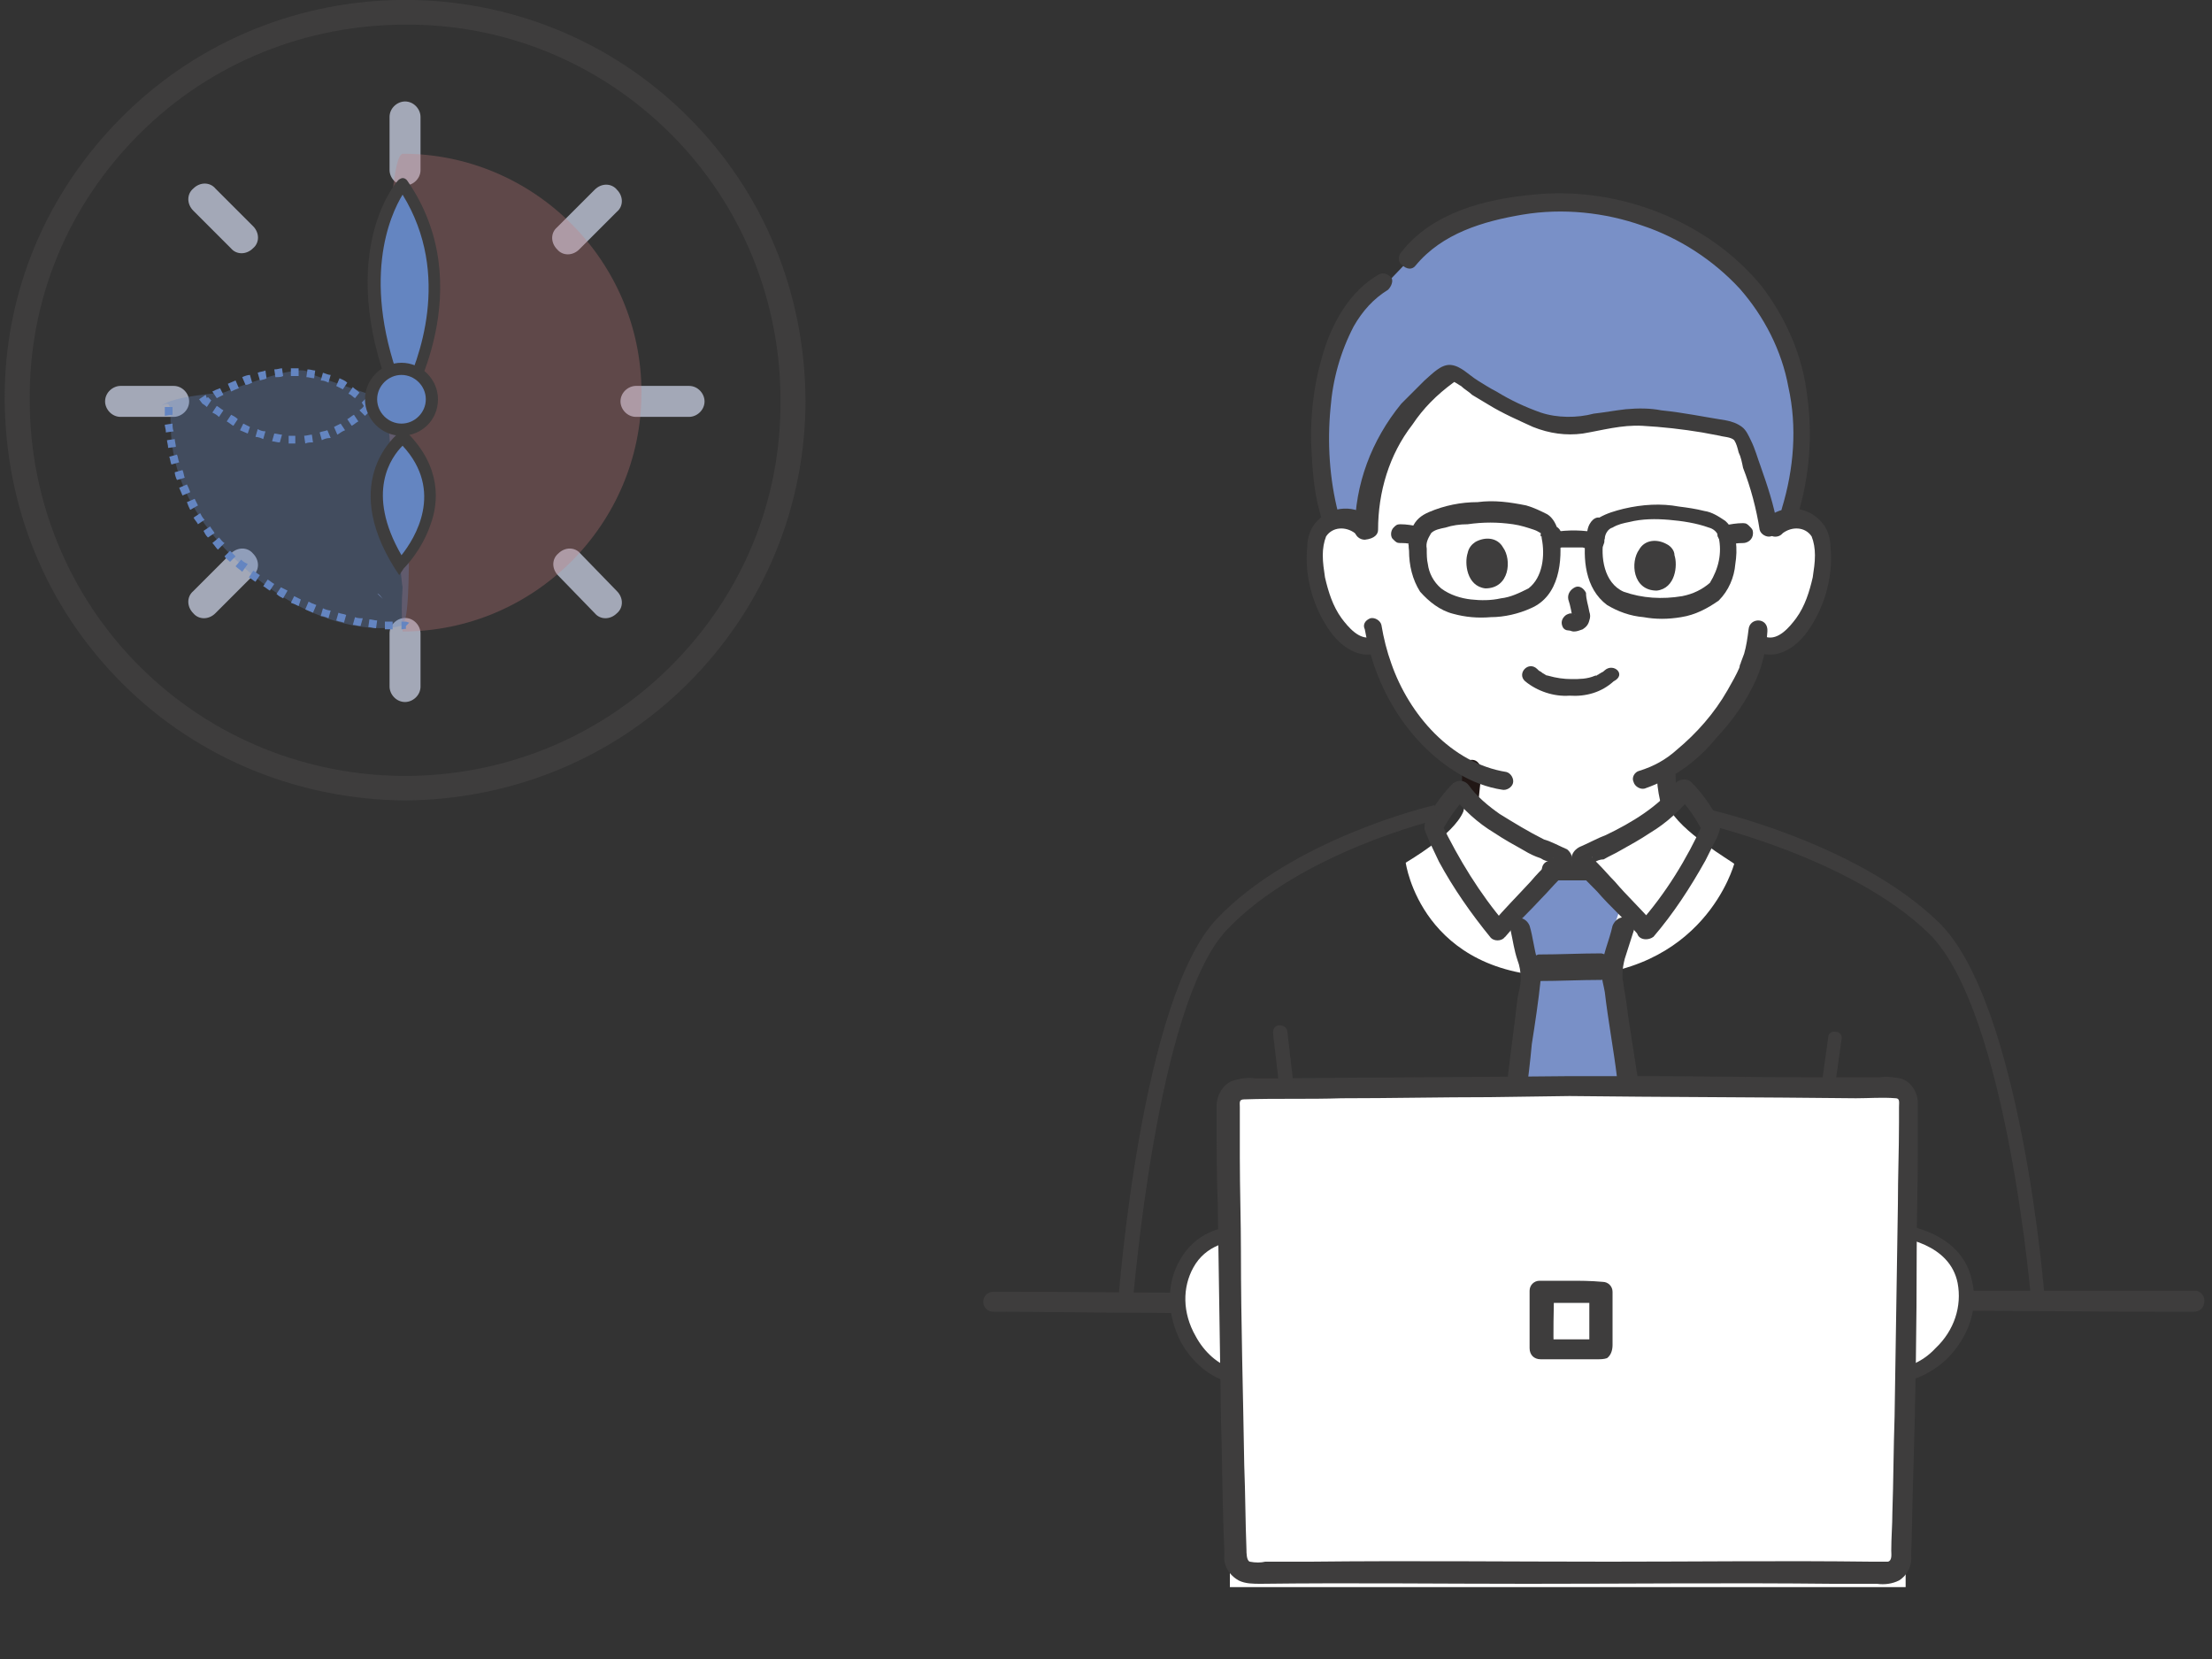 <?xml version="1.0" encoding="utf-8"?>
<!-- Generator: Adobe Illustrator 25.2.1, SVG Export Plug-In . SVG Version: 6.00 Build 0)  -->
<svg version="1.1" id="レイヤー_1" xmlns="http://www.w3.org/2000/svg" xmlns:xlink="http://www.w3.org/1999/xlink" x="0px"
	 y="0px" viewBox="0 0 200 150" style="enable-background:new 0 0 200 150;" xml:space="preserve">
<rect x="0" y="0" width="200" height="150" fill="#333333" stroke="none"/>
<style type="text/css">
	.st0{fill:none;}
	.st1{fill:#3E3D3D;}
	.st2{fill:#A3A8B7;}
	.st3{opacity:0.3;fill:#C7797C;enable-background:new    ;}
	.st4{fill:#6485C1;}
	.st5{opacity:0.3;fill:#6485C1;enable-background:new    ;}
	.st6{fill:#7D90C3;}
	.st7{fill:#FFFFFF;}
	.st8{fill:#7990C7;}
	.st9{fill:#211715;}
</style>
<g id="楕円形_9" transform="translate(0 70.394) rotate(-45)">
	<circle class="st0" cx="50.1" cy="1.7" r="36.2"/>
	<path class="st1" d="M24.5,27.3C18,20.7,13.9,11.7,13.9,1.7c0-9.7,3.8-18.7,10.6-25.6s15.9-10.6,25.6-10.6
		c19.9,0,36.2,16.2,36.2,36.2c0,9.7-3.8,18.7-10.6,25.6c-6.8,6.8-15.9,10.6-25.6,10.6C40.1,37.9,31.1,33.8,24.5,27.3z M74.1-22.3
		c-6.2-6.2-14.7-10-24-10c-9.1,0-17.6,3.5-24,10c-6.4,6.4-10,15-10,24c0,18.7,15.2,34,34,34c9.1,0,17.6-3.5,24-10
		c6.4-6.4,10-15,10-24C84.1-7.7,80.3-16.2,74.1-22.3z"/>
</g>
<g id="グループ_32" transform="translate(43.375 43.547)">
	<path id="パス_6" class="st2" d="M9-21c-0.6,0.6-1.5,0.6-2,0l0,0l0,0c-0.6-0.6-0.6-1.5,0-2l3.4-3.4c0.6-0.6,1.5-0.6,2,0l0,0
		c0.6,0.6,0.6,1.5,0,2l0,0L9-21z"/>
	<path id="パス_7" class="st2" d="M-23.9,11.9c-0.6,0.6-1.5,0.6-2,0l0,0c-0.6-0.6-0.6-1.5,0-2l3.4-3.4c0.6-0.6,1.5-0.6,2,0l0,0
		c0.6,0.6,0.6,1.5,0,2L-23.9,11.9z"/>
</g>
<g id="グループ_33" transform="translate(43.377 43.547)">
	<path id="パス_8" class="st2" d="M-20.5-23.1c0.6,0.6,0.6,1.5,0,2l0,0c-0.6,0.6-1.5,0.6-2,0l-3.4-3.4c-0.6-0.6-0.6-1.5,0-2l0,0
		c0.6-0.6,1.5-0.6,2,0L-20.5-23.1z"/>
	<path id="パス_9" class="st2" d="M12.4,9.9c0.6,0.6,0.6,1.5,0,2l0,0c-0.6,0.6-1.5,0.6-2,0L7.1,8.5c-0.6-0.6-0.6-1.5,0-2l0,0l0,0
		c0.6-0.6,1.5-0.6,2,0L12.4,9.9z"/>
</g>
<g id="グループ_34" transform="translate(68.422 33.173)">
	<path id="パス_10" class="st2" d="M-30.4-17.8c0,0.8-0.7,1.4-1.4,1.4l0,0l0,0c-0.8,0-1.4-0.7-1.4-1.4l0,0v-4.8
		c0-0.8,0.7-1.4,1.4-1.4l0,0l0,0c0.8,0,1.4,0.7,1.4,1.4l0,0V-17.8z"/>
	<path id="パス_11" class="st2" d="M-30.4,28.9c0,0.8-0.7,1.4-1.4,1.4l0,0c-0.8,0-1.4-0.7-1.4-1.4v-4.8c0-0.8,0.7-1.4,1.4-1.4l0,0
		l0,0c0.8,0,1.4,0.7,1.4,1.4l0,0V28.9z"/>
</g>
<g id="グループ_35" transform="translate(33.002 68.592)">
	<path id="パス_12" class="st2" d="M-22.1-30.9c-0.8,0-1.4-0.7-1.4-1.4l0,0l0,0c0-0.8,0.7-1.4,1.4-1.4l0,0h4.8
		c0.8,0,1.4,0.7,1.4,1.4l0,0l0,0c0,0.8-0.7,1.4-1.4,1.4l0,0H-22.1z"/>
	<path id="パス_13" class="st2" d="M24.5-30.9c-0.8,0-1.4-0.7-1.4-1.4l0,0l0,0c0-0.8,0.7-1.4,1.4-1.4l0,0h4.8
		c0.8,0,1.4,0.7,1.4,1.4l0,0l0,0c0,0.8-0.7,1.4-1.4,1.4l0,0H24.5z"/>
</g>
<path id="パス_737" class="st3" d="M36.4,13.9c11.9,0,21.6,9.7,21.6,21.6s-9.7,21.6-21.6,21.6l0,0c-0.1-1.3-0.1-2.7,0-4
	c-0.2-0.7-1.5-17.6-1.5-17.6S34.8,14.2,36.4,13.9z"/>
<path class="st4" d="M26.7,40.1c-0.2,0-0.4,0-0.6,0l0-0.7c0.2,0,0.4,0,0.5,0l0.1,0l0,0.7L26.7,40.1z M27.6,40.1l-0.1-0.7
	c0.2,0,0.5-0.1,0.7-0.1l0.1,0.7C28.1,40,27.8,40,27.6,40.1z M25.3,40c-0.3,0-0.5-0.1-0.7-0.1l0.2-0.7c0.2,0,0.5,0.1,0.7,0.1L25.3,40
	z M29.1,39.8l-0.2-0.7c0.2-0.1,0.4-0.1,0.7-0.2l0.3,0.7C29.5,39.6,29.3,39.7,29.1,39.8z M23.8,39.7c-0.2-0.1-0.5-0.2-0.7-0.2
	l0.2-0.7c0.2,0.1,0.4,0.2,0.7,0.2L23.8,39.7z M30.5,39.3l-0.3-0.7c0.2-0.1,0.4-0.2,0.6-0.3l0.4,0.6C30.9,39,30.7,39.2,30.5,39.3z
	 M22.4,39.2c-0.2-0.1-0.5-0.2-0.7-0.3l0.3-0.6c0.2,0.1,0.4,0.2,0.6,0.3L22.4,39.2z M21.1,38.5c-0.2-0.1-0.4-0.3-0.6-0.4l0.4-0.6
	c0.2,0.1,0.4,0.2,0.6,0.4L21.1,38.5z M31.8,38.5l-0.4-0.6c0.2-0.1,0.4-0.3,0.6-0.4l0.4,0.6C32.2,38.2,32,38.4,31.8,38.5z M19.8,37.7
	c-0.2-0.2-0.4-0.3-0.6-0.4l0.4-0.6c0.2,0.1,0.4,0.3,0.6,0.4L19.8,37.7z M33,37.6l-0.5-0.5c0.1-0.1,0.3-0.2,0.4-0.4
	c-0.1-0.1-0.1-0.2-0.2-0.3l0.5-0.5c0.3,0.3,0.5,0.6,0.5,0.6l-0.4,0.3l0.3,0.3C33.3,37.3,33.2,37.4,33,37.6z M18.7,36.8
	c-0.2-0.2-0.4-0.3-0.4-0.3L18,36.1l0.6-0.4l0.1,0.3l0.1-0.1c0,0,0.1,0.1,0.3,0.3L18.7,36.8z M19.6,36l-0.4-0.6
	c0.2-0.1,0.4-0.2,0.7-0.3l0.3,0.6C20,35.8,19.8,35.9,19.6,36z M32.1,36c-0.2-0.1-0.3-0.3-0.6-0.4l0.4-0.6c0.2,0.2,0.4,0.3,0.6,0.5
	L32.1,36z M20.9,35.4l-0.3-0.7c0.2-0.1,0.5-0.2,0.7-0.3l0.3,0.7C21.3,35.2,21.1,35.3,20.9,35.4z M31,35.2c-0.2-0.1-0.4-0.2-0.6-0.3
	l0.3-0.7c0.2,0.1,0.5,0.2,0.7,0.4L31,35.2z M22.2,34.8l-0.3-0.7c0.2-0.1,0.5-0.2,0.7-0.2l0.2,0.7C22.6,34.7,22.4,34.8,22.2,34.8z
	 M29.7,34.6c-0.2-0.1-0.4-0.2-0.7-0.2l0.2-0.7c0.3,0.1,0.5,0.2,0.7,0.2L29.7,34.6z M23.5,34.4l-0.2-0.7c0.2-0.1,0.5-0.1,0.7-0.2
	l0.1,0.7C24,34.3,23.8,34.3,23.5,34.4z M28.4,34.2c-0.2,0-0.5-0.1-0.7-0.1l0.1-0.7c0.3,0,0.5,0.1,0.7,0.1L28.4,34.2z M24.9,34.1
	l-0.1-0.7c0.3,0,0.5-0.1,0.7-0.1l0.1,0.7C25.4,34.1,25.2,34.1,24.9,34.1z M27,34c-0.2,0-0.3,0-0.5,0l-0.2,0l0-0.7l0.2,0
	c0.2,0,0.3,0,0.5,0L27,34z"/>
<path id="パス_742" class="st5" d="M36.5,56.3c0.9,0.4-7.1,2.4-15.5-6s-4.1-15-6.4-13.6c0.9-0.9,5.6-1.2,5.6-1.2s7-2.8,7.7-1.8
	c0.7,0.4,8.7,3,8.7,3S37.5,55,36.5,56.3z"/>
<g id="パス_743" transform="translate(70.75 97.644) rotate(135)">
	<path class="st0" d="M-5,53.4C-5.4,52.5-6,82.2-5,53.4z"/>
	<path class="st6" d="M-5,53.4L-5,53.4L-5,53.4L-5,53.4z M-5,53.4L-5,53.4L-5,53.4L-5,53.4z M-5,53.4L-5,53.4L-5,53.4L-5,53.4z
		 M-5,53.4L-5,53.4L-5,53.4L-5,53.4z M-5,53.4L-5,53.4L-5,53.4L-5,53.4z M-5,53.4L-5,53.4L-5,53.4L-5,53.4z M-5,53.4L-5,53.4
		L-5,53.4L-5,53.4z M-5,53.4L-5,53.4L-5,53.4L-5,53.4z M-5,53.4L-5,53.4L-5,53.4L-5,53.4z M-5,53.4L-5,53.4L-5,53.4L-5,53.4z
		 M-5,53.4L-5,53.4L-5,53.4L-5,53.4z M-5,53.4L-5,53.4L-5,53.4L-5,53.4z M-5,53.4L-5,53.4L-5,53.4L-5,53.4z M-5,53.4L-5,53.4
		L-5,53.4L-5,53.4z M-5,53.4L-5,53.4L-5,53.4L-5,53.4z M-5,53.4L-5,53.4L-5,53.4L-5,53.4z M-5,53.4L-5,53.4L-5,53.4L-5,53.4z
		 M-5,53.4L-5,53.4L-5,53.4L-5,53.4z M-5,53.4L-5,53.4L-5,53.4L-5,53.4z M-5,53.4L-5,53.4L-5,53.4L-5,53.4z M-5,53.4L-5,53.4
		L-5,53.4L-5,53.4z M-5,53.4L-5,53.4L-5,53.4L-5,53.4z M-5,53.4L-5,53.4L-5,53.4L-5,53.4z M-5,53.4L-5,53.4L-5,53.4L-5,53.4z
		 M-5,53.4L-5,53.4L-5,53.4L-5,53.4z M-5,53.4L-5,53.4L-5,53.4L-5,53.4z M-5,53.4L-5,53.4L-5,53.4L-5,53.4z M-5,53.4L-5,53.4
		L-5,53.4L-5,53.4z M-5,53.4L-5,53.4L-5,53.4L-5,53.4z M-5,53.4L-5,53.4L-5,53.4L-5,53.4z M-5,53.4L-5,53.4L-5,53.4L-5,53.4z
		 M-5,53.4L-5,53.4L-5,53.4L-5,53.4z M-5,53.4L-5,53.4L-5,53.4L-5,53.4z M-5,53.4L-5,53.4L-5,53.4L-5,53.4z M-5,53.4L-5,53.4
		L-5,53.4L-5,53.4z M-5,53.4L-5,53.4L-5,53.4L-5,53.4z M-5,53.4L-5,53.4L-5,53.4L-5,53.4z M-5,53.4L-5,53.4L-5,53.4L-5,53.4z
		 M-5,53.4L-5,53.4L-5,53.4L-5,53.4z M-5,53.4L-5,53.4L-5,53.4L-5,53.4z M-5,53.4L-5,53.4L-5,53.4L-5,53.4z M-5,53.4L-5,53.4
		L-5,53.4L-5,53.4z M-5,53.4L-5,53.4L-5,53.4L-5,53.4z M-5,53.4L-5,53.4L-5,53.4L-5,53.4z M-5,53.4L-5,53.4L-5,53.4L-5,53.4z
		 M-5,53.4L-5,53.4L-5,53.4L-5,53.4z M-5,53.4L-5,53.4L-5,53.4L-5,53.4z M-5,53.4L-5,53.4L-5,53.4L-5,53.4z M-5,53.4L-5,53.4
		L-5,53.4L-5,53.4z M-5,53.4L-5,53.4L-5,53.4L-5,53.4z M-5,53.4L-5,53.4L-5,53.4L-5,53.4z M-5,53.4L-5,53.4L-5,53.4L-5,53.4z
		 M-5,53.4L-5,53.4L-5,53.4L-5,53.4z M-5,53.4L-5,53.4L-5,53.4L-5,53.4z M-5,53.4c-0.1,0.1-0.1,0.4-0.1,1.1l0,0
		C-5.1,53.9-5.1,53.5-5,53.4z M-5.2,54.8c0,0.1,0,0.3,0,0.4l0,0C-5.2,55.1-5.2,54.9-5.2,54.8z M-5.2,56.3c0,0.2,0,0.5,0,0.7l0,0
		C-5.3,56.8-5.2,56.5-5.2,56.3z M-5.3,57.7c0,0.1,0,0.1,0,0.1l0,0C-5.3,57.9-5.3,57.8-5.3,57.7z M-5.4,59.2c0,0.1,0,0.1,0,0.3l0,0
		C-5.4,59.4-5.4,59.3-5.4,59.2z M-5.4,59.5L-5.4,59.5L-5.4,59.5L-5.4,59.5z M-5.4,59.7L-5.4,59.7L-5.4,59.7L-5.4,59.7z M-5.4,59.7
		c0,0.1,0,0.1,0,0.1l0,0C-5.4,59.9-5.4,59.8-5.4,59.7z M-5.4,60.6c0,0.2,0,0.5,0,0.7l0,0C-5.4,61.1-5.4,60.9-5.4,60.6z M-5.4,62.6
		L-5.4,62.6L-5.4,62.6L-5.4,62.6z M-5.4,62.6c0,0.1,0,0.1,0,0.2l0,0C-5.4,62.7-5.4,62.6-5.4,62.6z M-5.5,63.5c0,0.2,0,0.4,0,0.7l0,0
		C-5.5,64-5.5,63.8-5.5,63.5z M-5.5,65c0,0.2,0,0.4,0,0.5l0,0C-5.5,65.4-5.5,65.3-5.5,65z M-5.5,65.6L-5.5,65.6L-5.5,65.6L-5.5,65.6
		z M-5.5,65.6L-5.5,65.6L-5.5,65.6L-5.5,65.6z M-5.5,65.6L-5.5,65.6L-5.5,65.6L-5.5,65.6z M-5.5,65.6L-5.5,65.6L-5.5,65.6L-5.5,65.6
		z M-5.5,65.6L-5.5,65.6L-5.5,65.6L-5.5,65.6z M-5.5,65.6L-5.5,65.6L-5.5,65.6L-5.5,65.6z M-5.5,65.6L-5.5,65.6L-5.5,65.6L-5.5,65.6
		z M-5.5,65.6L-5.5,65.6L-5.5,65.6L-5.5,65.6z M-5.5,64.4L-5.5,64.4L-5.5,64.4L-5.5,64.4L-5.5,64.4z M-5.5,64.4c0,0.1,0,0.3,0,0.4
		l0,0C-5.5,64.7-5.5,64.5-5.5,64.4L-5.5,64.4z M-5.4,61.8C-5.4,61.8-5.4,61.9-5.4,61.8L-5.4,61.8C-5.4,61.9-5.4,61.8-5.4,61.8
		L-5.4,61.8z M-5.3,58.3c0,0.1,0,0.1,0,0.1l0,0C-5.3,58.4-5.3,58.4-5.3,58.3z M-5.2,55.7c0,0.1,0,0.2,0,0.4l0,0
		C-5.2,56-5.2,55.9-5.2,55.7L-5.2,55.7z M-5.2,54.4L-5.2,54.4L-5.2,54.4L-5.2,54.4L-5.2,54.4z M-5.2,54.4L-5.2,54.4L-5.2,54.4
		L-5.2,54.4L-5.2,54.4z M-5.5,65.6c0,0.1,0,0.2,0,0.3l0,0C-5.5,65.8-5.5,65.8-5.5,65.6L-5.5,65.6z M-5.5,65.9L-5.5,65.9L-5.5,65.9
		L-5.5,65.9L-5.5,65.9z M-5.5,65.9L-5.5,65.9L-5.5,65.9L-5.5,65.9L-5.5,65.9z M-5.5,65.9L-5.5,65.9L-5.5,65.9L-5.5,65.9L-5.5,65.9z
		 M-5.5,65.9L-5.5,65.9L-5.5,65.9L-5.5,65.9L-5.5,65.9z M-5.5,65.9L-5.5,65.9L-5.5,65.9L-5.5,65.9L-5.5,65.9z M-5.5,66L-5.5,66
		L-5.5,66L-5.5,66L-5.5,66z M-5.5,66L-5.5,66L-5.5,66L-5.5,66L-5.5,66z M-5.5,66L-5.5,66L-5.5,66L-5.5,66z M-5.5,66L-5.5,66L-5.5,66
		L-5.5,66z M-5.5,66L-5.5,66L-5.5,66L-5.5,66z M-5.5,66L-5.5,66L-5.5,66L-5.5,66z M-5.5,66L-5.5,66L-5.5,66L-5.5,66L-5.5,66z"/>
</g>
<path class="st4" d="M35.5,56.9c-0.2,0-0.5,0-0.7,0l0-0.7c0.3,0,0.5,0,0.7,0L35.5,56.9z M36.3,56.9l0-0.7c0.2,0,0.4,0,0.4,0l0.3,0.1
	l-0.5,0.5l0.2-0.3l0,0.4C36.7,56.8,36.5,56.9,36.3,56.9z M34,56.8c-0.2,0-0.5-0.1-0.7-0.1l0.1-0.7c0.2,0,0.5,0.1,0.7,0.1L34,56.8z
	 M32.6,56.6c-0.2,0-0.5-0.1-0.7-0.1l0.2-0.7c0.2,0.1,0.5,0.1,0.7,0.1L32.6,56.6z M31.1,56.3c-0.2-0.1-0.5-0.1-0.7-0.2l0.2-0.7
	c0.2,0.1,0.5,0.1,0.7,0.2L31.1,56.3z M29.7,55.9c-0.2-0.1-0.5-0.2-0.7-0.2l0.2-0.7c0.2,0.1,0.5,0.2,0.7,0.2L29.7,55.9z M28.3,55.4
	c-0.2-0.1-0.5-0.2-0.7-0.3l0.3-0.7c0.2,0.1,0.4,0.2,0.7,0.3L28.3,55.4z M27,54.8c-0.2-0.1-0.4-0.2-0.7-0.3l0.3-0.6
	c0.2,0.1,0.4,0.2,0.6,0.3L27,54.8z M25.6,54.1c-0.2-0.1-0.4-0.2-0.6-0.4l0.4-0.6c0.2,0.1,0.4,0.2,0.6,0.3L25.6,54.1z M24.4,53.4
	c-0.2-0.1-0.4-0.3-0.6-0.4l0.4-0.6c0.2,0.1,0.4,0.3,0.6,0.4L24.4,53.4z M23.1,52.6c-0.2-0.1-0.4-0.3-0.6-0.4l0.4-0.6
	c0.2,0.1,0.4,0.3,0.6,0.4L23.1,52.6z M21.9,51.7c-0.2-0.2-0.4-0.3-0.6-0.5l0.5-0.6c0.2,0.2,0.4,0.3,0.6,0.4L21.9,51.7z M20.8,50.8
	c-0.2-0.2-0.4-0.3-0.5-0.5l0.5-0.5c0.2,0.2,0.3,0.3,0.5,0.5L20.8,50.8z M19.7,49.7c-0.2-0.2-0.3-0.4-0.5-0.6l0.6-0.5
	c0.2,0.2,0.3,0.4,0.5,0.5L19.7,49.7z M18.8,48.6c-0.2-0.2-0.3-0.4-0.4-0.6l0.6-0.4c0.1,0.2,0.3,0.4,0.4,0.6L18.8,48.6z M17.9,47.4
	c-0.1-0.2-0.3-0.4-0.4-0.6l0.6-0.4c0.1,0.2,0.2,0.4,0.4,0.6L17.9,47.4z M17.2,46.1c-0.1-0.2-0.2-0.4-0.3-0.7l0.7-0.3
	c0.1,0.2,0.2,0.4,0.3,0.6L17.2,46.1z M16.5,44.8c-0.1-0.2-0.2-0.5-0.3-0.7l0.7-0.3c0.1,0.2,0.2,0.4,0.3,0.7L16.5,44.8z M16,43.4
	c-0.1-0.2-0.2-0.5-0.2-0.7l0.7-0.2c0.1,0.2,0.1,0.4,0.2,0.7L16,43.4z M15.5,42c-0.1-0.2-0.1-0.5-0.2-0.7l0.7-0.2
	c0.1,0.2,0.1,0.5,0.2,0.7L15.5,42z M15.2,40.5c0-0.3-0.1-0.5-0.1-0.7l0.7-0.1c0,0.2,0.1,0.5,0.1,0.7L15.2,40.5z M15,39.1
	c0-0.3-0.1-0.5-0.1-0.7l0.7-0.1c0,0.2,0,0.5,0.1,0.7L15,39.1z M14.9,37.6c0-0.2,0-0.3,0-0.5c0-0.2,0-0.3,0-0.3l0.7,0
	c0,0,0,0.1,0,0.3c0,0.1,0,0.3,0,0.4L14.9,37.6z"/>
<g>
	<path id="パス_819" class="st7" d="M160,47.5c0.6-0.5,1.4-0.8,2.1-0.6c0.8,0.1,1.5,0.5,1.8,1.2c0.3,0.4,0.3,0.9,0.3,1.5
		c0.2,2-0.3,4-1.1,5.8c-0.4,0.9-1,1.7-1.8,2.3c-0.7,0.7-1.8,0.8-2.7,0.3c-0.2,0.9-0.4,1.7-0.7,2.6c-0.6,1.5-3.6,6.5-7.5,8.9
		c-0.1,1.2,0.1,2.4,0.5,3.5c0.9,2.1,5.7,4.9,5.9,5.1c0,0-2.7,10.2-15.5,10.2S127.1,78,127.1,78c0.3-0.2,4.3-2.5,5.2-4.6
		c0.3-1.1,0.5-2.3,0.5-3.5c-1.9-0.9-3.5-2.3-4.9-4c-1.8-2.1-3.1-4.7-3.7-7.5c-0.9,0.3-2,0.1-2.6-0.7c-0.8-0.6-1.4-1.5-1.8-2.3
		c-0.9-1.8-1.3-3.8-1.1-5.8c0-0.5,0.2-1,0.3-1.5c0.4-0.7,1-1.1,1.8-1.2c0.8-0.1,1.5,0.1,2.1,0.6c0,0-1.2-17.7,17-17.7
		C161.4,29.8,160,47.5,160,47.5z"/>
	<path id="パス_820" class="st8" d="M127.5,23.4c1.7-2,4-3.4,6.5-4c2.9-0.8,5.8-1.1,8.8-0.9c6.3,0.5,12,3.4,16.1,8.2
		c4.4,5.5,5.1,14.1,2.9,20.1c-0.7,0-1.3,0.3-1.8,0.7c-0.5-2.6-1.3-5.2-2.2-7.6c-0.1-0.3-0.3-0.7-0.6-0.9c-0.3-0.3-0.8-0.3-1.3-0.4
		c-2.4-0.5-4.9-0.8-7.3-0.9c-3.1-0.2-5.3,1.3-8.3,0.6c-2.5-0.8-4.8-2-7-3.4c-0.3-0.3-0.7-0.5-0.9-0.7c-0.3-0.3-0.8-0.4-1.2-0.3
		c-0.1,0-0.2,0.1-0.2,0.2c-0.2,0.2-0.5,0.4-0.7,0.6c-4,3.3-6.4,8.2-6.4,13.5l0,0l-0.5-0.4c-0.6-0.5-1.4-0.8-2.1-0.6
		c-0.3,0-0.5,0.1-0.8,0.3c-1.3-4.6-1.4-9.5-0.3-14.3l0.3-0.9c1-3.1,2.7-5.4,4.7-6.5L127.5,23.4z"/>
	<path id="パス_821" class="st9" d="M133.7,72.2c0.1-0.9,0.2-1.7,0.2-2.6c0-0.4-0.3-0.9-0.8-0.9c-0.4,0-0.9,0.3-0.9,0.8
		c0,0,0,0,0,0.1l0,0c0,0.7,0,1.4-0.1,2.1v-0.3c0,0.1,0,0.2,0,0.3c-0.1,0.2,0,0.4,0.1,0.6c0.3,0.4,0.7,0.5,1.1,0.3l0,0
		C133.5,72.6,133.7,72.5,133.7,72.2L133.7,72.2z"/>
	<path id="パス_822" class="st1" d="M151.7,71.8c-0.1-0.3-0.1-0.4-0.1-0.7v0.3c-0.1-0.5-0.1-1.1-0.1-1.6c0-0.4-0.3-0.9-0.8-0.9
		c-0.4,0-0.9,0.3-0.9,0.8c0,0,0,0,0,0.1l0,0c0,0.9,0.1,1.7,0.3,2.6c0.1,0.4,0.6,0.7,1,0.6C151.6,72.6,151.9,72.2,151.7,71.8
		L151.7,71.8z"/>
	<path id="パス_823" class="st1" d="M121,46.4c-0.8-3.1-1-6.4-0.7-9.5c0.2-2.6,0.9-5.1,2.1-7.4c0.8-1.4,1.8-2.5,3.1-3.3
		c0.3-0.3,0.5-0.8,0.3-1.1c-0.3-0.3-0.7-0.5-1.1-0.3c-2.7,1.5-4.4,4.6-5.2,7.6c-0.8,2.8-1.1,5.8-0.9,8.7c0.1,2,0.3,3.9,0.9,5.8
		c0.2,0.4,0.6,0.7,1,0.5C120.9,47.1,121,46.7,121,46.4L121,46.4z"/>
	<path id="パス_824" class="st1" d="M128,24c2.4-2.9,6.1-4,9.7-4.6s7.4-0.2,10.8,1c3.3,1.1,6.4,3.1,8.8,5.7
		c2.2,2.5,3.8,5.6,4.4,8.9c0.8,3.6,0.5,7.4-0.6,11c-0.3,1,1.3,1.5,1.5,0.4c1-3.4,1.3-7,0.8-10.6c-0.4-3.6-1.9-7-4.1-9.9
		c-4.9-6-13.1-9.1-20.7-8.3c-4.3,0.4-9.1,1.6-11.9,5.2c-0.3,0.3-0.3,0.9,0,1.1C127.2,24.4,127.7,24.4,128,24z"/>
	<path id="パス_825" class="st1" d="M124.6,47.9c0-3.4,1-6.8,3.1-9.5c1-1.5,2.2-2.7,3.7-3.8c0.2-0.1,0-0.1,0.2,0
		c0.2,0.1,0.3,0.2,0.5,0.3c0.3,0.3,0.7,0.5,1,0.8c0.5,0.3,1,0.6,1.5,0.9c1.3,0.8,2.7,1.4,4,2c1.5,0.6,3,0.8,4.5,0.6
		c1.8-0.3,3.5-0.8,5.4-0.7c1.8,0.1,3.6,0.3,5.4,0.6l1.6,0.3c0.3,0.1,1,0.1,1.3,0.4c0.2,0.3,0.3,0.7,0.4,1.1c0.2,0.4,0.3,0.9,0.4,1.4
		c0.7,1.8,1.2,3.7,1.5,5.6c0.1,0.4,0.6,0.7,1,0.6s0.7-0.6,0.6-1c-0.3-1.8-0.9-3.6-1.5-5.3c-0.3-0.8-0.5-1.6-0.9-2.4
		c-0.2-0.4-0.4-0.9-0.8-1.2c-0.4-0.3-0.9-0.5-1.5-0.6c-1.9-0.3-3.8-0.7-5.8-0.9c-1-0.2-2.1-0.2-3.2-0.1c-0.9,0.1-2,0.3-2.9,0.4
		c-1.5,0.4-3.3,0.4-4.8-0.1c-1.4-0.5-2.7-1.1-4-1.9c-0.6-0.3-1.2-0.7-1.7-1c-0.8-0.5-1.5-1.3-2.4-1.4c-0.9-0.1-1.7,0.8-2.4,1.4
		c-0.7,0.7-1.4,1.4-2.1,2.1c-2.7,3.3-4.2,7.3-4.2,11.5c0,0.4,0.4,0.8,0.9,0.8C124.3,48.7,124.6,48.3,124.6,47.9L124.6,47.9z"/>
	<path id="パス_826" class="st1" d="M158.1,56.9c-0.1,0.8-0.2,1.5-0.4,2.2c-0.1,0.3-0.2,0.5-0.3,0.8c0,0.1-0.1,0.2-0.1,0.3
		s-0.1,0.3,0,0.1c-0.3,0.7-0.7,1.4-1.1,2.1c-1.2,2.1-2.8,3.9-4.6,5.4c-1,0.9-2.1,1.5-3.4,1.9c-0.4,0.1-0.7,0.6-0.5,1
		c0.1,0.4,0.6,0.7,1,0.6c2.6-0.9,4.8-2.5,6.5-4.6c1.5-1.6,2.7-3.3,3.6-5.3c0.6-1.4,0.9-2.8,1-4.3C159.9,55.8,158.2,55.8,158.1,56.9
		L158.1,56.9z"/>
	<path id="パス_827" class="st1" d="M123.4,56.9c0.9,5.2,3.8,10.2,8.4,13c1.3,0.8,2.7,1.3,4,1.5c0.4,0.1,0.9-0.2,1-0.6
		c0.1-0.4-0.2-0.9-0.6-1c-5-0.8-8.8-5.2-10.4-9.8c-0.4-1.1-0.7-2.3-0.9-3.5c-0.1-0.4-0.6-0.7-1-0.6
		C123.4,56.1,123.2,56.5,123.4,56.9z"/>
	<path id="パス_828" class="st1" d="M124,46.9c-1.4-1.3-3.6-1.2-4.9,0.2c-0.6,0.6-0.9,1.5-0.9,2.3c-0.3,2.8,0.6,5.8,2.3,8
		c0.9,1.1,2.3,2.1,3.9,1.7c1-0.3,0.6-1.8-0.4-1.5c-1.1,0.3-2.1-0.9-2.7-1.7c-0.8-1.1-1.2-2.4-1.5-3.7c-0.1-0.7-0.2-1.3-0.2-2
		c0-0.6,0.1-1.2,0.3-1.7c0.6-0.9,1.8-0.9,2.6-0.3l0,0l0.1,0.1c0.3,0.3,0.9,0.3,1.1,0C124.2,47.7,124.2,47.2,124,46.9L124,46.9z"/>
	<path id="パス_829" class="st1" d="M139.3,48.3c0,0.1,0,0.1,0,0.2l1.6-0.3c-0.1-0.7-0.5-1.4-1-1.7c-0.6-0.3-1.2-0.6-1.9-0.8
		c-1.5-0.3-2.9-0.5-4.4-0.3c-1.5,0-3,0.3-4.4,0.9c-0.7,0.3-1.2,0.7-1.5,1.4c-0.3,0.6-0.4,1.4-0.3,2.1c0,1.3,0.3,2.6,1,3.7
		c0.8,0.9,1.8,1.7,3,2c1.1,0.3,2.2,0.4,3.4,0.3c1.2,0,2.5-0.3,3.6-0.8c2.6-1.1,2.9-4.3,2.6-6.7c-0.1-0.4-0.6-0.7-1-0.6
		c-0.4,0.2-0.7,0.6-0.6,1c0.3,1.5,0.1,3.5-1.2,4.5c-0.8,0.4-1.6,0.8-2.5,0.9c-0.9,0.2-1.8,0.2-2.7,0.1c-0.9-0.1-1.9-0.4-2.7-1
		c-0.7-0.6-1.1-1.4-1.2-2.2c-0.1-0.4-0.1-0.9-0.1-1.4c-0.1-0.5,0.1-0.9,0.4-1.4c0.3-0.3,0.8-0.4,1.3-0.5c0.6-0.2,1.3-0.3,2-0.3
		c1.4-0.2,2.7-0.2,4.1,0c0.7,0.1,1.3,0.3,1.9,0.5c0.3,0.1,0.4,0.2,0.6,0.3c0.2,0.2,0.3,0.4,0.3,0.7c0.2,0.9,1.5,0.7,1.6-0.3
		c0-0.1,0-0.1,0-0.2C141.1,47.2,139.4,47.2,139.3,48.3z"/>
	<path id="パス_830" class="st1" d="M143.5,48.3c0,0.1,0,0.1,0,0.2c0,0.4,0.3,0.8,0.7,0.8c0.4,0.1,0.8-0.2,0.9-0.6
		c0-0.4,0.3-0.9,0.7-1c0.5-0.3,1-0.4,1.5-0.5c1.2-0.3,2.4-0.3,3.6-0.2s2.5,0.3,3.6,0.7c0.4,0.1,0.8,0.4,0.9,0.9
		c0.3,1.4,0,2.8-0.8,4.1c-0.7,0.6-1.5,1-2.5,1.2c-1.8,0.3-3.6,0.2-5.3-0.4c-1.8-0.8-2.1-3.2-1.8-4.8c0.1-0.4-0.2-0.9-0.6-1
		c-0.4-0.1-0.9,0.2-1,0.6c-0.3,2.2-0.1,4.9,1.9,6.4c1,0.6,2.1,1,3.3,1.1c1.1,0.2,2.2,0.2,3.4,0c1.3-0.2,2.4-0.8,3.4-1.5
		c0.9-0.9,1.4-2.1,1.5-3.3c0.2-1.3,0.2-2.9-0.9-3.9c-0.6-0.4-1.2-0.8-1.9-0.9c-0.8-0.2-1.5-0.3-2.3-0.4c-1.6-0.3-3.3-0.2-5,0.2
		c-0.8,0.2-1.5,0.4-2.2,0.8C144.1,46.7,143.5,47.4,143.5,48.3l1.6,0.2c0-0.1,0-0.1,0-0.2C145,47.2,143.4,47.2,143.5,48.3z"/>
	<path id="パス_831" class="st1" d="M140.8,49.6c0.2,0,0.3-0.1,0.4-0.1c0.1,0,0.1,0,0.2,0c0.3,0-0.2,0,0,0c0.3,0,0.6,0,0.9,0
		c0.2,0,0.3,0,0.4,0c0.1,0,0.2,0,0.3,0h0.1c-0.1,0-0.1,0,0,0c0.3,0.1,0.5,0.1,0.9,0.2c0.4,0.2,0.9-0.1,1-0.5c0.2-0.4-0.1-0.9-0.5-1
		l0,0c-1.3-0.3-2.7-0.3-4-0.1c-0.4,0.1-0.7,0.6-0.6,1C139.9,49.4,140.4,49.7,140.8,49.6L140.8,49.6z"/>
	<path id="パス_832" class="st1" d="M128.3,47.6c-0.6-0.1-1.1-0.2-1.7-0.2c-0.3,0-0.4,0.1-0.6,0.3c-0.3,0.3-0.3,0.9,0,1.1
		c0.2,0.2,0.3,0.3,0.6,0.3c0.3,0,0.7,0,0.9,0.1h-0.3c0.2,0,0.3,0.1,0.5,0.1c0.2,0.1,0.4,0,0.6-0.1c0.4-0.3,0.5-0.7,0.3-1.1l0,0
		C128.8,47.8,128.6,47.7,128.3,47.6L128.3,47.6z"/>
	<path id="パス_833" class="st1" d="M156.5,49.3c0.2,0,0.3-0.1,0.5-0.1h-0.3c0.3-0.1,0.7-0.1,0.9-0.1c0.4,0,0.9-0.3,0.9-0.9
		c0-0.3-0.1-0.4-0.3-0.6s-0.3-0.3-0.6-0.3c-0.6,0-1.1,0.1-1.7,0.2c-0.4,0.1-0.7,0.6-0.6,1c0.1,0.2,0.2,0.3,0.3,0.5
		C156.1,49.3,156.3,49.3,156.5,49.3L156.5,49.3z"/>
	<path id="パス_834" class="st1" d="M145.1,60.6C145.1,60.6,144.9,60.8,145.1,60.6c0,0-0.2,0.2-0.3,0.2c-0.1,0.1-0.2,0.1-0.3,0.2
		c-0.1,0-0.1,0.1-0.2,0.1c0.1-0.1,0,0-0.1,0c-0.7,0.3-1.4,0.3-2.1,0.3c-0.7,0-1.4-0.1-2.1-0.3c0,0-0.3-0.1-0.1,0
		c-0.1,0-0.1-0.1-0.2-0.1c-0.1-0.1-0.2-0.1-0.3-0.2c-0.1-0.1-0.2-0.1-0.3-0.2c0.2,0.2,0,0-0.1-0.1c-0.8-0.8-1.9,0.4-1.1,1.1
		c1.1,0.9,2.6,1.4,4,1.3c1.5,0.1,2.9-0.3,4-1.3C147.1,61,145.9,59.9,145.1,60.6L145.1,60.6z"/>
	<path id="パス_835" class="st1" d="M141.8,54.2c0.2,0.6,0.3,1.2,0.4,1.8v-0.3c0,0.1,0,0.2,0,0.3v-0.3v0.1l0.1-0.2v0.1l0.1-0.2
		c0,0,0,0-0.1,0.1l0.2-0.1c-0.1,0-0.1,0.1-0.2,0.1l0.2-0.1c-0.1,0-0.2,0.1-0.3,0.1h0.3c-0.1,0-0.2,0-0.3,0h0.3c-0.1,0-0.2,0-0.3-0.1
		c-0.2-0.1-0.4,0-0.6,0.1c-0.4,0.3-0.5,0.7-0.3,1.1l0,0c0.1,0.2,0.3,0.3,0.5,0.3c0.2,0,0.3,0.1,0.5,0.1c0.3,0,0.5-0.1,0.8-0.2
		c0.3-0.2,0.5-0.4,0.6-0.8c0.1-0.3,0.1-0.5,0-0.8c-0.1-0.6-0.3-1.1-0.3-1.7c-0.2-0.4-0.6-0.7-1-0.5C142,53.3,141.7,53.7,141.8,54.2
		L141.8,54.2L141.8,54.2z"/>
	<path id="パス_836" class="st1" d="M132.7,50c-0.3,0.9-0.1,3,1.6,3.2c2.2,0,2.4-2.6,1.6-3.7c-0.5-0.9-1.6-1-2.5-0.5
		C133.1,49.2,132.8,49.5,132.7,50z"/>
	<path id="パス_837" class="st1" d="M151.4,50.2c0.3,0.9,0.1,3-1.6,3.2c-2.2,0-2.4-2.6-1.6-3.7c0.5-0.9,1.6-1,2.5-0.5
		C151.1,49.4,151.4,49.8,151.4,50.2z"/>
	<path id="パス_838" class="st1" d="M111.4,116.9c-6.7,0-13.3-0.1-20-0.1c-0.5,0-1.1,0-1.6,0s-0.9,0.4-0.9,0.9
		c0,0.5,0.4,0.9,0.9,0.9l0,0c4.7,0,9.4,0.1,14.3,0.1l7.4,0.1c0.5,0,0.9-0.4,0.9-0.9C112.4,117.4,111.9,116.9,111.4,116.9
		L111.4,116.9z"/>
	<path id="パス_839" class="st1" d="M198.5,116.7c-5.7,0-11.3,0-17,0h-6.8c-0.5,0-0.9,0.4-0.9,0.9c0,0.5,0.4,0.9,0.9,0.9l0,0
		c6.7,0,13.5,0.1,20.2,0.1h3.5c0.5,0,0.9-0.4,0.9-0.9C199.4,117.3,199,116.7,198.5,116.7L198.5,116.7z"/>
	<path id="パス_841" class="st8" d="M136.5,102.7L136.5,102.7c0.9-7,2.1-15.5,2.1-15.7c0-0.4-0.1-0.9-0.3-1.3
		c-0.1-0.2-0.1-0.3-0.2-0.6c-0.3-1.1-0.4-1.9-0.7-3.1c0.3-0.3,0.7-0.7,1-1c0.6-0.7,1.1-1.1,1.5-1.5c1.3,0,2.3,0,3.7,0
		c0.3,0.3,0.9,0.9,1.5,1.5c0.4,0.4,0.9,0.9,1.3,1.4l-0.3,0.9c-0.2,0.5-0.3,1.1-0.5,1.6c-0.3,0.7-0.4,1.5-0.5,2.2
		c0,0.4,1.2,7.8,2.3,15c0,0,0,0.3,0.1,0.7c-0.3,0.6-0.5,1.2-0.7,1.7c-1.7,3.9-3.6,7.6-5.7,11.2c-1.6-3.5-3.3-7-5-10.7
		C136.5,103.9,136.5,103,136.5,102.7z"/>
	<path id="パス_842" class="st1" d="M136.6,84.2c0.2,0.9,0.3,1.7,0.6,2.6c0.2,0.5,0.3,1.1,0.3,1.7c0,0.6-0.2,1.2-0.3,1.8
		c-0.3,2.7-0.7,5.4-1,8.2c-0.3,1.9-0.5,3.8-0.7,5.7c0,0.5,0.4,0.9,0.9,0.9c0.5,0,0.9-0.4,0.9-0.9c0.4-3.3,0.9-6.5,1.2-9.8
		c0.3-1.9,0.6-3.9,0.8-5.8c0-0.6-0.1-1.2-0.3-1.8c-0.3-1-0.4-2.1-0.7-3.1c-0.2-0.5-0.7-0.8-1.2-0.7
		C136.8,83.1,136.5,83.6,136.6,84.2L136.6,84.2z"/>
	<path id="パス_843" class="st1" d="M143.6,77.8h-3.3c-0.5,0-0.9,0.3-0.9,0.9c0,0.5,0.3,0.9,0.9,0.9c0,0,0,0,0.1,0l0,0h3.3
		c0.5,0,0.9-0.3,0.9-0.9C144.6,78.2,144.1,77.8,143.6,77.8L143.6,77.8z"/>
	<path id="パス_844" class="st1" d="M148.8,102.5c-0.4-3.1-0.9-6.2-1.4-9.4c-0.2-1.1-0.3-2.3-0.5-3.4c-0.1-0.4-0.1-0.9-0.2-1.2
		c0-0.1,0,0.2,0,0c0-0.1,0-0.1,0-0.2s0-0.2,0-0.3c0-0.4,0.1-0.9,0.2-1.3c0.3-0.9,0.5-1.6,0.8-2.5c0.2-0.5-0.2-1-0.7-1.2
		s-1,0.2-1.2,0.7c-0.3,1.4-1,2.8-1,4.2c0,0.6,0.2,1.2,0.3,1.8c0.3,2.6,0.8,5.2,1.1,7.7c0.3,1.9,0.6,3.8,0.9,5.7
		c0.2,0.5,0.7,0.8,1.2,0.7C148.6,103.6,149,103,148.8,102.5L148.8,102.5z"/>
	<path id="パス_845" class="st1" d="M149.5,84.7c1.8-2.1,3.3-4.4,4.7-6.9c0.3-0.6,0.6-1.2,0.9-1.8c0.2-0.3,0.3-0.7,0.4-1
		c0.1-0.4-0.2-0.9-0.3-1.2c-0.6-1.1-1.4-2.2-2.3-3.1c-0.3-0.3-0.9-0.3-1.3,0l0,0c-0.1,0.1-0.1,0.1-0.1,0.2c-1.5,2-4,3.5-6.3,4.6
		c-0.8,0.3-1.5,0.7-2.2,1c-0.8,0.3-1.2,1.1-0.7,1.9c0.7,0.8,1.4,1.5,2.1,2.2c1.2,1.4,2.6,2.6,3.8,4C148.5,85,149,85,149.5,84.7
		c0.3-0.3,0.3-0.9,0-1.2c-1.1-1.3-2.4-2.5-3.5-3.8c-0.5-0.5-1-1.1-1.5-1.6c-0.2-0.2-0.3-0.3-0.4-0.4c-0.1-0.1-0.2-0.3,0,0
		c0,0-0.2-0.3-0.1-0.2v0.4v-0.1l-0.3,0.4c-0.1,0.1,0.1-0.1,0.2-0.1c0.1,0,0.2-0.1,0.2-0.1c0.3-0.2,0.6-0.3,0.9-0.3
		c0.5-0.3,1-0.5,1.5-0.8c0.9-0.5,1.8-1,2.7-1.6c1.5-0.9,2.8-2.1,3.9-3.5l-1.4,0.2c0.9,0.9,1.7,2.1,2.3,3.3v-0.9
		c-1.5,3.3-3.4,6.4-5.8,9.1c-0.3,0.3-0.3,0.9,0,1.2C148.5,85,149.1,85,149.5,84.7L149.5,84.7z"/>
	<path id="パス_846" class="st1" d="M136.1,83.5c-2.3-2.7-4.2-5.8-5.8-9.1v0.9c0.6-1.2,1.4-2.3,2.3-3.3l-1.4-0.2
		c1.1,1.4,2.4,2.6,3.9,3.5c0.9,0.6,1.8,1.1,2.7,1.6c0.5,0.3,0.9,0.5,1.5,0.7c0.3,0.2,0.6,0.3,0.9,0.3c0.1,0,0.2,0.1,0.3,0.2
		c0.1,0,0.3,0.3,0.2,0.1l-0.3-0.4v0.1v-0.4c0-0.1-0.1,0.2-0.1,0.2c0.2-0.3,0.1-0.1,0,0c-0.2,0.2-0.3,0.3-0.4,0.4
		c-0.5,0.5-1,1-1.5,1.6c-1.2,1.3-2.4,2.5-3.5,3.8c-0.3,0.3-0.3,0.9,0,1.2c0.3,0.3,0.9,0.3,1.2,0c1-1.2,2.2-2.3,3.3-3.5
		c0.5-0.5,1-1.1,1.5-1.6c0.3-0.3,0.5-0.5,0.8-0.8c0.5-0.6,0.7-1.4,0-2c-0.7-0.3-1.4-0.7-2.1-0.9c-1.4-0.7-2.7-1.5-4-2.3
		c-1-0.7-2.1-1.6-2.8-2.6c-0.3-0.4-0.8-0.5-1.2-0.3c-0.1,0-0.1,0.1-0.2,0.1c-0.9,0.9-1.7,2-2.3,3.1c-0.3,0.3-0.3,0.7-0.3,1.1
		c0.1,0.3,0.3,0.7,0.4,1c0.3,0.6,0.6,1.3,0.9,1.9c1.3,2.4,2.9,4.7,4.7,6.9c0.3,0.3,0.9,0.3,1.2,0C136.3,84.3,136.3,83.8,136.1,83.5z
		"/>
	<g>
		<path id="パス_849_1_" class="st7" d="M111.8,124.3c-3.3-0.2-7-5.8-4.5-10.1c2.5-4.4,8.9-2.3,8.9-2.3L111.8,124.3z"/>
		<path class="st1" d="M112.2,125l-0.5,0c-1.8-0.1-3.7-1.5-4.9-3.6c-1.3-2.5-1.4-5.3-0.1-7.5c2.7-4.8,9.4-2.7,9.7-2.6l0.6,0.2
			L112.2,125z M112.9,112.1c-1.8,0-3.9,0.5-5,2.5c-1,1.8-1,4.1,0.2,6.2c0.8,1.5,2.1,2.6,3.3,2.9l4.1-11.3
			C114.8,112.2,113.9,112.1,112.9,112.1z"/>
	</g>
	<path id="パス_850" class="st1" d="M139.1,88.7c1.9,0,3.8-0.1,5.7-0.1c0.7-0.2,1-0.9,0.9-1.5c-0.1-0.4-0.4-0.8-0.9-0.9
		c-1.9,0-3.8,0.1-5.7,0.1c-0.7,0.2-1,0.9-0.9,1.5C138.4,88.3,138.6,88.6,139.1,88.7z"/>
	<g>
		<path id="パス_851_1_" class="st7" d="M170.4,124.3c3.3,0.9,8.3-3.4,7.2-8.3c-1-4.9-7.9-4.8-7.9-4.8L170.4,124.3z"/>
		<path class="st1" d="M171.3,125c-0.4,0-0.7,0-1-0.1l-0.5-0.1l-0.7-14.3l0.7,0c0.3,0,7.4,0,8.5,5.3c0.6,2.5-0.3,5.1-2.3,7.1
			C174.6,124.2,172.8,125,171.3,125z M171,123.7c1.2,0.1,2.8-0.5,4-1.8c1.7-1.6,2.4-3.8,2-5.9c-0.7-3.5-4.9-4.2-6.6-4.3L171,123.7z"
			/>
	</g>
	<rect id="長方形_53" x="111.2" y="98.3" class="st7" width="61.1" height="45.2"/>
	<path id="パス_852" class="st1" d="M141.9,115.8c-0.9,0-1.8,0-2.7,0c-0.5,0-0.9,0.4-0.9,0.9c0,0.9,0,1.9,0,2.9c0,0.6,0,1.1,0,1.7
		c0,0.2,0,0.4,0,0.6c0,0.6,0.4,1,1,1h0.1c1.6,0,3.3,0,5,0c0.3,0,0.6,0,0.9-0.1c0.4-0.3,0.5-0.8,0.5-1.2c0-0.5,0-1,0-1.5
		c0-1.1,0-2.2,0-3.3c0-0.5-0.4-0.9-0.9-0.9C143.8,115.8,142.9,115.8,141.9,115.8c-0.5,0-0.9,0.4-0.9,1s0.4,1,0.9,1l0,0l0,0
		c0.9,0,1.8,0,2.7,0l-0.9-0.9c0,1.7,0,3.5,0,5.2l0.2-0.5l0,0l0.9-0.5c-0.3,0-0.6,0-0.9,0c-0.6,0-1.2,0-1.8,0c-0.6,0-1.2,0-1.8,0
		c-0.3,0-0.6,0-0.9,0l0.9,0.5l0,0l0.2,0.5c-0.1-1.7,0-3.5,0-5.2l-0.9,0.9c0.9,0,1.8,0,2.7,0c0.5,0,1-0.4,1-0.9
		S142.5,115.8,141.9,115.8L141.9,115.8L141.9,115.8z"/>
	<path id="パス_853" class="st1" d="M141.9,97.3c-8.8,0.1-17.5,0.1-26.4,0.2h-2c-0.7-0.1-1.3,0-2,0.2c-0.9,0.3-1.5,1.3-1.5,2.3
		c0,0.4,0,0.9,0,1.3c0,2.5,0,5,0.1,7.4c0.1,6.6,0.2,13.2,0.3,19.8c0.1,2.9,0.1,5.9,0.2,8.8c0,1.1,0.1,2.2,0.1,3.3
		c-0.1,0.9,0.4,1.8,1.3,2.3c0.6,0.3,1.3,0.3,2,0.3c8.1-0.1,16.1,0,24.1,0c9.2,0,18.4-0.1,27.6,0c1.4,0,2.7,0,4,0
		c0.7,0.1,1.4,0,2-0.3c0.8-0.5,1.2-1.4,1.1-2.3c0.1-2.6,0.1-5.1,0.2-7.6c0.2-6.6,0.3-13.2,0.3-19.9c0-2.9,0.1-5.8,0.1-8.8
		c0-1.1,0-2.2,0-3.3c0-0.4,0-0.9,0-1.3c0-1-0.7-2-1.6-2.2c-0.6-0.1-1.2-0.2-1.8-0.1h-2c-1.7,0-3.4,0-5.2,0c-4.6,0-9-0.1-13.6-0.1
		L141.9,97.3c-0.5,0-0.9,0.4-0.9,0.9s0.4,0.9,0.9,0.9c8.6,0.1,17.2,0.1,25.9,0.2c1.2,0,2.4-0.1,3.6,0c0.4,0,0.3,0.4,0.3,0.8
		c0,0.4,0,0.9,0,1.4c0,2.5-0.1,4.9-0.1,7.4c-0.1,6.4-0.2,12.8-0.3,19.2c-0.1,2.9-0.1,5.8-0.2,8.7c0,1.1-0.1,2.2-0.1,3.4
		c0,0.3,0.1,0.9-0.3,1c-0.5,0-0.9,0-1.5,0c-7.9-0.1-15.8,0-23.7,0c-9,0-18-0.1-27,0c-1.4,0-2.7,0-4.1,0c-0.4,0.1-0.9,0.1-1.4,0
		c-0.3-0.1-0.3-0.8-0.3-1.1c-0.1-2.5-0.1-5.1-0.2-7.6c-0.1-6.4-0.3-12.9-0.3-19.3c0-2.8-0.1-5.7-0.1-8.5c0-1.1,0-2.2,0-3.3
		c0-0.4,0-0.9,0-1.3c0-0.4-0.1-0.7,0.4-0.7c2.9-0.1,5.8,0,8.8-0.1c4.5,0,8.9-0.1,13.4-0.1l7.2-0.1c0.5,0,0.9-0.4,0.9-1
		C142.9,97.7,142.4,97.3,141.9,97.3z"/>
	<path class="st1" d="M102.4,117.8l-1.3-0.1c0.1-1.1,2.1-27.4,8.9-34.6c6.8-7.2,19.2-10.2,19.7-10.3l0.3,1.3c-0.1,0-12.5,3-19.1,10
		C104.5,90.9,102.5,117.5,102.4,117.8z"/>
	<path class="st1" d="M183.7,118.2c0-0.3-2.2-26.9-9.3-33.8c-7.1-6.9-20.4-9.9-20.6-10l0.3-1.3c0.6,0.1,13.8,3.1,21.2,10.3
		c7.4,7.2,9.6,33.5,9.6,34.6L183.7,118.2z"/>
	<path id="パス_856" class="st1" d="M159.7,46.9c1.4-1.3,3.6-1.2,4.9,0.2c0.6,0.6,0.9,1.5,0.9,2.3c0.3,2.8-0.6,5.8-2.3,8
		c-0.9,1.1-2.3,2.1-3.9,1.7c-1-0.3-0.6-1.8,0.4-1.5c1.1,0.3,2.1-0.9,2.7-1.7c0.8-1.1,1.2-2.4,1.5-3.7c0.1-0.7,0.2-1.3,0.2-2
		c0-0.6-0.1-1.2-0.3-1.7c-0.6-0.9-1.8-0.9-2.6-0.3l0,0l-0.1,0.1c-0.3,0.3-0.9,0.3-1.1,0C159.3,47.7,159.3,47.2,159.7,46.9
		L159.7,46.9z"/>
	<path class="st1" d="M116.2,98.3c-0.3,0-0.6-0.2-0.6-0.6l-0.5-4.3c0-0.4,0.2-0.7,0.6-0.7c0.3,0,0.7,0.2,0.7,0.6l0.5,4.3
		C116.9,97.9,116.7,98.2,116.2,98.3C116.3,98.3,116.3,98.3,116.2,98.3z"/>
	<path class="st1" d="M165.3,98.8C165.2,98.8,165.2,98.8,165.3,98.8c-0.4-0.1-0.7-0.4-0.6-0.7l0.6-4.3c0-0.4,0.4-0.6,0.7-0.5
		c0.4,0,0.6,0.4,0.5,0.7l-0.6,4.3C165.9,98.6,165.6,98.8,165.3,98.8z"/>
</g>
<g>
	<path id="パス_897_1_" class="st4" d="M36.4,16.7c0,0-5.8,6.7,0,20C36.4,36.7,43,26.1,36.4,16.7z"/>
	<path class="st1" d="M36.4,37.3C36.4,37.3,36.3,37.3,36.4,37.3c-0.2,0-0.4-0.1-0.5-0.3C30,23.4,35.7,16.6,36,16.3
		c0.1-0.1,0.3-0.2,0.4-0.2c0.2,0,0.3,0.1,0.4,0.2c6.7,9.6,0.1,20.5,0,20.6C36.7,37.2,36.6,37.3,36.4,37.3z M36.4,17.6
		c-1.1,1.8-3.9,7.8,0.1,17.8C37.8,32.7,40.9,24.9,36.4,17.6z"/>
</g>
<g>
	<path id="長方形_56_1_" class="st4" d="M36.3,33.4L36.3,33.4c1.5,0,2.8,1.2,2.8,2.8l0,0l0,0c0,1.5-1.2,2.8-2.8,2.8l0,0l0,0
		c-1.5,0-2.8-1.2-2.8-2.8l0,0l0,0C33.5,34.6,34.8,33.4,36.3,33.4L36.3,33.4z"/>
	<path class="st1" d="M36.3,39.4c-1.8,0-3.3-1.5-3.3-3.3c0-1.8,1.5-3.3,3.3-3.3c1.8,0,3.3,1.5,3.3,3.3C39.6,38,38.1,39.4,36.3,39.4z
		 M36.3,33.9c-1.2,0-2.2,1-2.2,2.2c0,1.2,1,2.2,2.2,2.2c1.2,0,2.2-1,2.2-2.2C38.5,34.9,37.5,33.9,36.3,33.9z"/>
</g>
<g>
	<path id="パス_898_1_" class="st4" d="M36.4,39.6c0,0-5.1,3.8-0.2,11.5C36.2,51.1,42.1,45.1,36.4,39.6z"/>
	<path class="st1" d="M36.1,52l-0.4-0.6c-5.1-8.1,0.3-12.2,0.4-12.3l0.4-0.3l0.3,0.3c3.1,3.1,2.9,6.3,2.1,8.4
		c-0.8,2.3-2.3,3.8-2.4,3.9L36.1,52z M36.4,40.3c-1,1-3.4,4.2-0.1,9.9C37.5,48.7,40.2,44.4,36.4,40.3z"/>
</g>
</svg>

